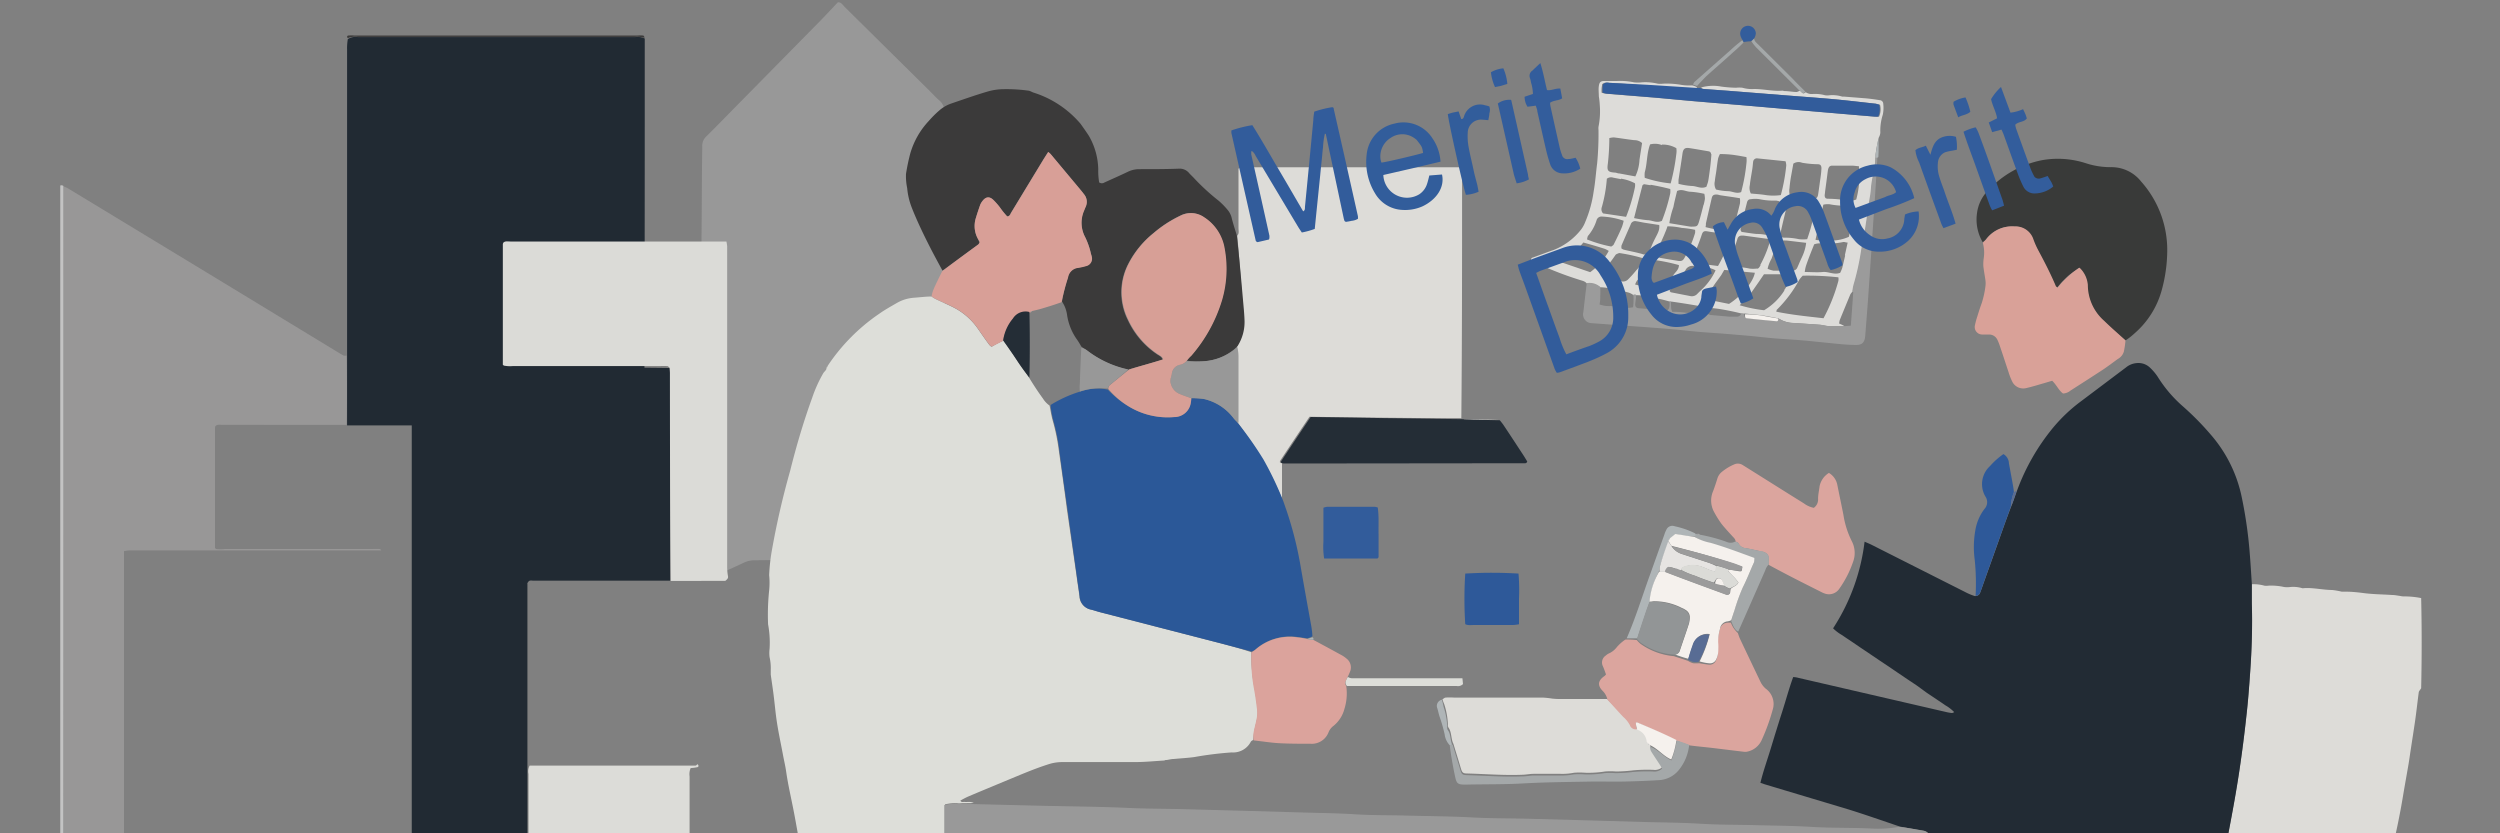 <svg id="レイヤー_5" data-name="レイヤー 5" xmlns="http://www.w3.org/2000/svg" viewBox="0 0 300 100"><rect x="0" y="0" width="300" height="100" fill="#808080" stroke="none"/><defs><style>.cls-1{fill:#989797;}.cls-2{fill:#dddcd8;}.cls-3{fill:#dcdcd8;}.cls-4{fill:#c3c3c3;}.cls-5{fill:#222b34;}.cls-6{fill:#212a33;}.cls-7{fill:#989898;}.cls-8{fill:#ddded9;}.cls-9{fill:#999;}.cls-10{fill:#2b5898;}.cls-11{fill:#3b3a3a;}.cls-12{fill:#dddcd9;}.cls-13{fill:#393a39;}.cls-14{fill:#d9a198;}.cls-15{fill:#dba59e;}.cls-16{fill:#242d36;}.cls-17{fill:#dba39c;}.cls-18{fill:#9b9b9b;}.cls-19{fill:#325c9b;}.cls-20{fill:#325d9b;}.cls-21{fill:#335d9c;}.cls-22{fill:#2e5999;}.cls-23{fill:#a4a8a9;}.cls-24{fill:#afb5b7;}.cls-25{fill:#586c94;}.cls-26{fill:#dbdbd7;}.cls-27{fill:#d89f97;}.cls-28{fill:#d79f96;}.cls-29{fill:#f5f1ed;}.cls-30{fill:#929596;}.cls-31{fill:#e6e4e2;}</style></defs><path class="cls-1" d="M7.64,22.36c.17.08.35.15.51.24q8.36,5.07,16.72,10.14l15.48,9.41c.3.18.6.37.91.53.07,0,.17,0,.33,0,.06,2.8.06,5.54,0,8.3H26.68c-.28,0-.58-.08-.82.14a.64.64,0,0,0-.06.18c0,.32,0,.63,0,1q0,6.67,0,13.36a.29.29,0,0,0,0,.09l.12.13a4.11,4.11,0,0,0,1.07,0H44.67a8.23,8.23,0,0,1,.86,0,.27.27,0,0,1,.22.17H26.08l-10.6,0a4,4,0,0,0-.6.09c0,.45,0,.86,0,1.27v86.35c0,.25,0,.51,0,.76s.08.36.12.55c.71,0,1.37.06,2.05.12a.21.21,0,0,1,0,.11c-3.06,0-6.13,0-9.28-.09Q7.59,89.05,7.63,23C7.63,22.81,7.63,22.59,7.64,22.36Z"/><path class="cls-2" d="M270.21,70.11a4.8,4.8,0,0,1,1.51.17,1.45,1.45,0,0,0,.47,0,7.08,7.08,0,0,1,1.89.16,2.75,2.75,0,0,0,.76,0,3.78,3.78,0,0,1,1.42.14.28.28,0,0,0,.18,0c1.15-.08,2.27.21,3.42.22A8.54,8.54,0,0,1,281,71c.16,0,.32,0,.48,0,.69,0,1.38.07,2.08.16,1.16.16,2.34.16,3.5.24.32,0,.63.07.94.11a2.71,2.71,0,0,0,.38.06,10.28,10.28,0,0,1,2.16.2c.08,3.57.08,7.14,0,10.82-.15.23-.27.35-.29.48-.15,1.13-.27,2.26-.43,3.38s-.36,2.37-.54,3.56c-.09.59-.17,1.18-.27,1.77-.16.94-.33,1.87-.49,2.8s-.31,1.87-.49,2.8-.31,1.61-.49,2.41a21.45,21.45,0,0,1-.61,2.39c-.47,1.34-1,2.66-1.56,4l-.87,2.1c-5,0-10.07,0-15.2-.07-.2-.14-.29-.26-.4-.28a9,9,0,0,0-.93-.15c-.65-.09-1.3-.17-2-.33.92-5,2-10,2.75-15q.5-3.3.85-6.62c.2-1.73.33-3.48.45-5.22.19-2.76.28-5.52.2-8.29C270.21,71.64,270.22,70.88,270.21,70.11Z"/><path class="cls-3" d="M83.7,91.7c.15.14.17.3,0,.36a5.58,5.58,0,0,1-.82.11,1.84,1.84,0,0,0-.13,1v15c-6.43.09-12.87.09-19.39.09-.09,0,0-.06,0-.19a8.25,8.25,0,0,0,.06-.89c0-1.74,0-3.49,0-5.24q0-4.53,0-9.07a1.44,1.44,0,0,1,.14-1l1,0H81.8c.54,0,1.08,0,1.62,0C83.52,91.9,83.61,91.78,83.7,91.7Z"/><path class="cls-4" d="M7.61,22.32c0,.27,0,.49,0,.71V155.26a.58.58,0,0,1-.38.09V22.27A.35.35,0,0,1,7.61,22.32Z"/><path class="cls-5" d="M264.14,108.16h-6.52c-2.34-.08-4.58-.19-6.83-.27-2-.08-4-.12-6.16-.15a1.28,1.28,0,0,1-.47,0c-1.17-.07-2.22-.1-3.26-.12l-6.66,0a12.15,12.15,0,0,1-3-.62c.11-1.7.27-3.28.43-4.85a4.59,4.59,0,0,0,0-1.61,1,1,0,0,0-.79-.83c-1-.16-1.93-.35-2.89-.52-2.08-.7-4.14-1.43-6.24-2.08-3.33-1-6.68-2-10-3l-.5-.17c.35-1.45.85-2.82,1.27-4.21s.87-2.85,1.33-4.28.82-2.79,1.33-4.2c.27,0,.49.06.7.11l17.56,4.06a5.86,5.86,0,0,0,.75.14c.07,0,.16,0,.31-.11a4.7,4.7,0,0,0-1.07-.82c-.36-.26-.74-.5-1.1-.75l-1.11-.74L230,82.25l-1.11-.74-1.11-.75-1.1-.75-1.11-.74-1.11-.75-1.19-.8-1.1-.75c-.37-.25-.75-.49-1.11-.75a5.19,5.19,0,0,1-1.09-.82A24.35,24.35,0,0,0,223.75,65c.35.16.64.27.91.41l11.41,5.76a6.32,6.32,0,0,0,.92.36c.53,0,.61-.34.72-.65.95-2.67,1.9-5.32,2.85-8,.25-.69.5-1.37.79-2.11s.47-1.27.69-1.88a25.88,25.88,0,0,1,4.34-7.58,19.37,19.37,0,0,1,3.32-3.14l5.41-4.07a2.31,2.31,0,0,1,1.3-.53,2,2,0,0,1,1.58.54,6.33,6.33,0,0,1,.92,1.08,15.79,15.79,0,0,0,3,3.54,33.5,33.5,0,0,1,3.35,3.39A16.48,16.48,0,0,1,269,59.62a52.71,52.71,0,0,1,1,7.18c.08,1,.14,2.1.22,3.23,0,.85,0,1.61,0,2.37.08,2.77,0,5.53-.2,8.29-.12,1.74-.25,3.49-.45,5.22q-.36,3.32-.85,6.62c-.75,5-1.83,9.93-2.75,15a2.21,2.21,0,0,1-.2.58C265.23,108.13,264.73,108.14,264.14,108.16Z"/><path class="cls-6" d="M61.45,83.32c-.74.43-1.49.85-2.19,1.34a23.56,23.56,0,0,0-6.19,6.24l-.15.24s0,0-.06,0a5.42,5.42,0,0,1-.1-1.1V52.48c0-.29,0-.58,0-.86a4.44,4.44,0,0,0-.09-.57h-7.3l-3.72,0c0-2.75,0-5.49,0-8.33,0-12.31,0-24.54,0-36.77a6.53,6.53,0,0,1,.09-1.26,1.76,1.76,0,0,1,1.22-.24h33.2a5,5,0,0,1,.67,0,2.6,2.6,0,0,1,.54.17c0,.25,0,.51,0,.76,0,17.46,0,34.91-.09,52.46-1.06-.08-2-.11-3-.11A7.09,7.09,0,0,0,72.2,58c-1.45.44-2.89.93-4.33,1.42a4.47,4.47,0,0,0-1.39.82,12.49,12.49,0,0,0-1.26,1.26A9.63,9.63,0,0,0,63,65.47a24.52,24.52,0,0,0-.5,2.41C62.4,68.45,62.06,83,61.45,83.32Z"/><path class="cls-7" d="M83.49,61.92c.18,0,.31-.1.31-.29s0-.64,0-1c0-4,0-7.9.1-11.84.14-5.44,0-10.88.21-16.32.13-4.84.08-9.67.16-14.51,0-.12,0-.25,0-.38a1.54,1.54,0,0,1,.54-1.26c1.13-1.12,2.24-2.26,3.36-3.4L98.47,2.46c.71-.73,1.4-1.47,2.08-2.19.43,0,.58.33.8.55L111.65,11c.36.36.7.74,1.09,1.07a1.59,1.59,0,0,1,.56,1.33c0,2,0,4.08,0,6.11,0,7.58,0,15.15-.06,22.72-.12,8.21,0,16.42-.2,24.72a9.26,9.26,0,0,1-1.53.09h-8a1.57,1.57,0,0,0-1.06.18c0,.29,0,.61,0,.92q0,3.1,0,6.2c0,.31.11.65-.2.87-.22-.69-.4-1.33-.54-2a2.38,2.38,0,0,0-.52-1.11,10.91,10.91,0,0,0-1.07-1.08,25.4,25.4,0,0,1-3-2.75c-.18-.19-.37-.36-.54-.55a1.44,1.44,0,0,0-1.24-.55c-1.59,0-3.18.06-4.77.06a3.1,3.1,0,0,0-1.37.32c-.92.44-1.85.85-2.77,1.27a.59.59,0,0,1-.66,0,8.23,8.23,0,0,1-.11-1.58,8.32,8.32,0,0,0-1.12-4C84.16,62.84,83.82,62.39,83.49,61.92Z"/><path class="cls-8" d="M113.48,104.13H98.2c-.16,0-.32,0-.48,0a1.46,1.46,0,0,1-1.4-1.1,9.29,9.29,0,0,1-.22-1c-.29-1.56-.55-3.12-.85-4.67s-.68-3.16-.91-4.76c-.09-.65-.25-1.3-.38-2-.23-1.24-.5-2.48-.7-3.73s-.28-2.32-.43-3.48c-.1-.82-.23-1.63-.34-2.44,0-.19,0-.39,0-.58a6,6,0,0,0-.14-1.51,4,4,0,0,1,0-1,12.06,12.06,0,0,0-.18-2.94,27.92,27.92,0,0,1,.13-4.09,9.11,9.11,0,0,0,0-1.81,21.79,21.79,0,0,1,.33-3,96.71,96.71,0,0,1,2.19-9.53c.75-3,1.6-5.88,2.64-8.75a16.19,16.19,0,0,1,1.36-3c.2-.25.38-.37.36-.61l0,0a.29.29,0,0,0,.15-.24,22.9,22.9,0,0,1,6.15-6.22c.7-.5,1.45-.91,2.19-1.34a4.76,4.76,0,0,1,2-.6c.69-.05,1.38-.14,2.11-.15a3,3,0,0,0,.53.33c.82.39,1.67.74,2.47,1.18a8,8,0,0,1,2.61,2.43c.43.62.86,1.24,1.31,1.85a1.25,1.25,0,0,0,.29.25,13.13,13.13,0,0,1,1.43-.75c.61.84,1.15,1.65,1.7,2.46s1,1.39,1.47,2.15,1,1.58,1.56,2.34a2.92,2.92,0,0,0,.8.85c.13.69.23,1.32.41,1.93a24.17,24.17,0,0,1,.67,3.26c.34,2.42.69,4.85,1,7.27L129.17,69c.11.85.25,1.7.36,2.55a1.7,1.7,0,0,0,1.39,1.6c.4.1.79.24,1.19.34l14.3,3.69c1.26.33,2.52.67,3.76,1.09a19.22,19.22,0,0,0,.34,4.12c.16.83.28,1.67.38,2.51a4.28,4.28,0,0,1,0,1.13c-.1.59-.27,1.16-.38,1.75a8.86,8.86,0,0,0-.12,1c-.1.08-.25.13-.3.24a2.38,2.38,0,0,1-2.29,1.27,42.54,42.54,0,0,0-4.5.56c-.82.11-1.64.15-2.46.23-.28,0-.56.08-.84.12-.1,0-.19,0-.28.06-1.14.07-2.28.18-3.41.19-3,0-5.92,0-8.87,0a5.33,5.33,0,0,0-1.68.28c-1.75.56-3.44,1.3-5.14,2-1.46.61-2.92,1.21-4.38,1.83-.35.15-.68.33-1,.51.14.26.34.14.5.16s.38,0,.57,0a1.38,1.38,0,0,1,.54.12c-.6.06-1.17,0-1.75.06a4.69,4.69,0,0,0-1.7.12c0,.25,0,.47,0,.68,0,1.91,0,3.81,0,5.71A8.81,8.81,0,0,0,113.48,104.13Z"/><path class="cls-9" d="M113.57,104.13a3.31,3.31,0,0,1-.26-1.13c0-1.9,0-3.8,0-5.71,0-.21,0-.43,0-.68a4.69,4.69,0,0,1,1.7-.12h1.81l8.1.2c3.4.08,6.81.1,10.21.25,2.42.12,4.83.1,7.25.17l7.44.2,6.2.18c2.16.07,4.33.08,6.49.22s4.2.1,6.29.16c2.61.07,5.22.08,7.83.22,2.25.13,4.51.1,6.77.16l7.35.2,6.48.19c2.29.06,4.58.07,6.87.21s4.39.11,6.58.17,4.52.07,6.77.21,4.71.08,7.06.19a14.35,14.35,0,0,0,3.38-.2c1,.11,2,.3,2.94.46a1,1,0,0,1,.79.83,4.59,4.59,0,0,1,0,1.61l-.49,4.81a2.42,2.42,0,0,1-1.32.3c-1.94,0-3.89.07-5.82-.06-2.17-.15-4.33,0-6.49-.17-3.18-.21-6.36-.08-9.54-.23-2.8-.13-5.6-.05-8.4-.19-2.48-.13-5-.11-7.44-.17s-5-.07-7.44-.21-4.71-.11-7.07-.18-4.64-.07-7-.21-4.39,0-6.58-.18-4.65-.06-7-.2-4.77,0-7.15-.19-4.91,0-7.35-.19-4.84-.05-7.25-.19-4.72,0-7.06-.19-4.71-.11-7.07-.18l-5.53-.18C115,104.27,114.35,104.19,113.57,104.13Z"/><path class="cls-2" d="M148.47,28.28c.26-.26.15-.6.15-.91,0-2.06,0-4.13,0-6.2,0-.32,0-.63,0-.93a1.53,1.53,0,0,1,1-.17c2.68,0,5.35,0,8,0h1.52l16,0c.06,0,.11,0,.23.1s.06.32.08.51,0,.25,0,.38c0,9.67,0,19.34-.09,29.12-6.12,0-12.15-.08-18.22-.17q-1.8,2.67-3.55,5.32s0,.11,0,.17l.25.1c0,1.4,0,2.8,0,4.23a46.4,46.4,0,0,0-2.37-4.73c-.88-1.5-1.91-2.9-2.95-4.38,0-2.74,0-5.39,0-8,0-.37-.06-.75-.07-1.18a5.59,5.59,0,0,0,.79-3.17c0-.82-.12-1.65-.19-2.47Q148.82,32.09,148.47,28.28Z"/><path class="cls-10" d="M148.61,50.84a44.78,44.78,0,0,1,3,4.29A39.93,39.93,0,0,1,153.94,60c.16.41.27.78.4,1.13A43.54,43.54,0,0,1,156.08,68c.41,2.35.83,4.69,1.25,7a10.91,10.91,0,0,1,.16,1.35,1.3,1.3,0,0,1-.73.24c-.4-.06-.71-.11-1-.14a6.25,6.25,0,0,0-5.06,1.45,2.12,2.12,0,0,1-.48.29l-3.78-1-14.3-3.69c-.4-.1-.79-.24-1.19-.34a1.7,1.7,0,0,1-1.39-1.6c-.11-.85-.25-1.7-.36-2.55l-1.11-7.93c-.34-2.42-.69-4.85-1-7.27a24.17,24.17,0,0,0-.67-3.26,10.4,10.4,0,0,1-.35-1.95A14.94,14.94,0,0,1,129.58,47a6.33,6.33,0,0,1,3.36-.25,11.7,11.7,0,0,0,2.47,2,9,9,0,0,0,5.48,1.29,2,2,0,0,0,2-1.8,1.1,1.1,0,0,1,.16-.47,11.65,11.65,0,0,1,1.4.1A6.17,6.17,0,0,1,148,50.14C148.19,50.38,148.4,50.61,148.61,50.84Z"/><path class="cls-11" d="M148.42,28.24c.28,2.58.51,5.11.73,7.64.07.82.16,1.65.19,2.47a5.37,5.37,0,0,1-.84,3.19c-.2.2-.32.31-.44.41a6.53,6.53,0,0,1-3.57,1.41,9.55,9.55,0,0,1-2.07-.08c.17-.22.31-.39.46-.56a18.18,18.18,0,0,0,3.71-6.7,13.37,13.37,0,0,0,.31-6.22,5.5,5.5,0,0,0-2.44-3.72,2.74,2.74,0,0,0-2.89-.18A14.54,14.54,0,0,0,138.38,28a11.4,11.4,0,0,0-3,3.67,7.41,7.41,0,0,0-.06,6.71,10,10,0,0,0,3.54,4.15c.23.16.52.25.66.62-1.36.44-2.73.79-4.15,1.21a12.27,12.27,0,0,1-4.9-2.28c-.21-.17-.46-.29-.72-.5a8.61,8.61,0,0,0-.48-.79,6.77,6.77,0,0,1-1.23-3.06,3.76,3.76,0,0,0-.6-1.54,17.55,17.55,0,0,1,.71-2.92,1.37,1.37,0,0,1,1.22-1.16,7,7,0,0,0,.93-.21.91.91,0,0,0,.68-1.18,2.29,2.29,0,0,0-.08-.28,8.7,8.7,0,0,0-.69-2,3.65,3.65,0,0,1-.16-3.13c.07-.17.14-.35.22-.53a1.41,1.41,0,0,0-.22-1.52l-.23-.3-3.74-4.45a1.76,1.76,0,0,0-.31-.27l-.53.83-3.91,6.44c-.11.18-.16.42-.48.46A9.21,9.21,0,0,1,120,24.9a8.14,8.14,0,0,0-.82-.93c-.46-.43-.9-.36-1.29.16a1.83,1.83,0,0,0-.28.49c-.19.54-.37,1.08-.53,1.62a3.18,3.18,0,0,0,.26,2.4c.08.17.14.34.2.48s-.09.18-.14.21l-4.3,3.15c-.5-.93-1-1.84-1.48-2.78-.79-1.55-1.55-3.12-2.19-4.74a8.5,8.5,0,0,1-.57-2.4,6.86,6.86,0,0,1-.14-1.69,24.52,24.52,0,0,1,.5-2.41,9.57,9.57,0,0,1,2.23-3.94,12.49,12.49,0,0,1,1.26-1.26,4.36,4.36,0,0,1,1.39-.82c1.44-.49,2.87-1,4.33-1.43a7.09,7.09,0,0,1,2.06-.31,19.55,19.55,0,0,1,3,.19c.22.07.36.16.5.21a12.23,12.23,0,0,1,5.68,3.76c.37.52.71,1,1,1.45a8.32,8.32,0,0,1,1.12,4,8.23,8.23,0,0,0,.11,1.58.57.57,0,0,0,.65,0c.93-.42,1.86-.83,2.78-1.27a3.1,3.1,0,0,1,1.37-.32c1.59,0,3.18,0,4.77-.06a1.46,1.46,0,0,1,1.24.55c.17.19.36.36.53.54a26.38,26.38,0,0,0,3,2.76,9,9,0,0,1,1.06,1.08,2.35,2.35,0,0,1,.53,1.11C148,26.91,148.2,27.55,148.42,28.24Z"/><path class="cls-12" d="M216.69,11.07a1.28,1.28,0,0,0,.81.21,4.48,4.48,0,0,1,1.5.15,1.75,1.75,0,0,0,.56,0,4,4,0,0,1,1.5.16.62.62,0,0,0,.19,0l2.64.21c.56.05,1.12.13,1.68.22a.44.44,0,0,1,.42.44,3.86,3.86,0,0,1-.06,1.32,6.25,6.25,0,0,0-.29,2.14,1.44,1.44,0,0,1-.19.59,17.89,17.89,0,0,0-.38,2,3.61,3.61,0,0,0,0,.47c0,1.29-.4,2.45-.48,3.65,0,.66-.19,1.32-.29,2-.15,1.07-.29,2.14-.47,3.2-.13.84-.34,1.67-.46,2.52a30.39,30.39,0,0,1-.88,3.89c-.07.24-.09.49-.19.77a1.11,1.11,0,0,0-.27.34q-.63,1.52-1.26,3.06a2,2,0,0,0-.07.42,3.26,3.26,0,0,1,.65.32c-.63,0-1.17,0-1.7,0s-.87-.14-1.31-.18c-1-.08-2-.13-3-.21a3.5,3.5,0,0,1-1.93-.56c-.7-.12-1.31-.26-1.93-.35s-1.37-.15-2.13-.23a.92.92,0,0,1-.37,0c-.81-.2-1.57-.36-2.33-.49-.55-.1-1.1-.15-1.71-.21a.58.58,0,0,1-.32,0,8.13,8.13,0,0,0-1.24-.29c-.91-.16-1.83-.3-2.8-.44a.59.59,0,0,1-.21,0,16.68,16.68,0,0,0-2.55-.55,5.15,5.15,0,0,0-1.43-.22,1.54,1.54,0,0,1-.37,0,2,2,0,0,0-.55-.3,15,15,0,0,0-1.74-.38,6.72,6.72,0,0,0-1.71-.27,2.62,2.62,0,0,0-1.61-.46c-.24-.3-.61-.33-.93-.45a39.5,39.5,0,0,1-5.12-2c-.23-.11-.44-.24-.64-.35,0-.27.15-.28.29-.33.81-.29,1.61-.6,2.42-.88a7.8,7.8,0,0,0,3.31-2.47,3.71,3.71,0,0,0,.5-.92,14.39,14.39,0,0,0,1-3.64c.2-1.12.27-2.26.42-3.38a38.13,38.13,0,0,0,.16-4,1.59,1.59,0,0,1,0-.38,9.43,9.43,0,0,0,.15-2.65,8.77,8.77,0,0,0-.11-1c0-.41-.06-.83,0-1.24s.18-.58.59-.6H194a8.12,8.12,0,0,1,2.08.16,4.26,4.26,0,0,0,.95,0,6.34,6.34,0,0,1,1.89.16,2.87,2.87,0,0,0,.66,0,10.17,10.17,0,0,1,2.27.16,6.12,6.12,0,0,0,1.19.05,1.73,1.73,0,0,1,.58.21c0,.09,0,.12-.07.18-1.87-.1-3.65-.22-5.42-.33S194.74,10,193,9.94a.8.8,0,0,0-.75.17c0,.15-.05.34-.06.52a4.52,4.52,0,0,0,0,.49,3.25,3.25,0,0,0,.47.12l2.86.23,2.95.24c1.8.16,3.6.34,5.41.49l5.52.45,8.65.75,2.57.22L225,14a4,4,0,0,0,.49,0,2.16,2.16,0,0,0,.11-1.44c-.2,0-.38-.1-.56-.12-1.65-.18-3.29-.38-4.93-.53-1.87-.17-3.75-.3-5.62-.45l-2.76-.22-4.28-.34-3-.22a.38.38,0,0,1-.3-.19,5.3,5.3,0,0,1,2.4-.1,15.41,15.41,0,0,0,1.78.14,3.15,3.15,0,0,1,.76,0,4.16,4.16,0,0,0,1.4.15c1.14,0,2.25.29,3.39.2.1,0,.19.05.28.05.47,0,.94.1,1.41.11.13,0,.27-.11.46-.15C216.39,11.28,216.39,11.28,216.69,11.07Zm-.35,22a3.89,3.89,0,0,0-.42.49,15,15,0,0,1-2.66,3.57c-.06,0-.07.16-.11.27,1.88.39,3.76.57,5.67.79a20.71,20.71,0,0,0,1.79-4.5,1.53,1.53,0,0,0,0-.41A34.27,34.27,0,0,0,216.34,33.08Zm-6.09-12.63c-.09.59-.21,1.18-.27,1.78a1.48,1.48,0,0,0,.12,1c.61.06,1.21.09,1.79.19a6.45,6.45,0,0,0,1.81,0,22,22,0,0,0,.65-3.54,1.54,1.54,0,0,0-.09-.52L210.84,19a.45.45,0,0,0-.46.4C210.34,19.66,210.33,20,210.25,20.45Zm11.61,8c.24-1.11.48-2.21.7-3.32,0-.1,0-.23-.08-.39l-.67-.06a9.06,9.06,0,0,1-2.26-.16,2.47,2.47,0,0,0-.75.05l-.94,4.22a7.93,7.93,0,0,0,1.93.09A5.26,5.26,0,0,0,221.86,28.42ZM209,27c0,.26-.3.52,0,.83.55.08,1.14.18,1.73.24a6.58,6.58,0,0,1,1.32.14c.44.13.66,0,.78-.45.27-1,.51-2.08.75-3.13a1.6,1.6,0,0,0-.05-.47,2.46,2.46,0,0,0-.4-.09,8.29,8.29,0,0,1-2-.17,3.28,3.28,0,0,0-1,0c-.31,0-.44.15-.51.47C209.41,25.2,209.21,26,209,27Zm-14.76-6.2,2,.37a5.19,5.19,0,0,0,.5-2c.1-.68.21-1.36.31-2a1.33,1.33,0,0,0-.94-.35c-.81-.09-1.62-.23-2.43-.33a2.43,2.43,0,0,0-.56.08,28.16,28.16,0,0,1-.18,3.08c-.12.82,0,1,.82,1.06C193.91,20.71,194,20.76,194.24,20.82Zm25.09-.24c-.1.81-.21,1.62-.32,2.43,0,.28-.15.56.08.8a1,1,0,0,0,.19.06,13.36,13.36,0,0,1,2.18.18,2.09,2.09,0,0,0,1.29-.09,10.78,10.78,0,0,0,.31-4c-.29,0-.53-.06-.78-.06-.83,0-1.65,0-2.47,0C219.51,19.9,219.38,20.13,219.33,20.58Zm-14-2.07a.34.34,0,0,0-.28-.33c-.78-.13-1.55-.27-2.33-.39-.55-.08-.74.11-.82.65-.14,1-.32,2.11-.48,3.17,0,.14,0,.29,0,.47a8.92,8.92,0,0,0,1.62.26c.56,0,1.09.39,1.73.09.06-.2.16-.43.21-.67s.12-.74.17-1.12C205.24,20,205.31,19.33,205.37,18.51Zm8.77,16.33c.09-.13.18-.26.26-.4.22-.35.45-.69.64-1s0-.5-.32-.51c-1,0-2,0-3,0-.3.44-.58.86-.87,1.27s-.6.89-.95,1.3-.68.72-1.1,1.15a16.78,16.78,0,0,0,2.93.6A7.31,7.31,0,0,0,214.14,34.84Zm7.28-4.18.34-1.53c-.22,0-.42-.11-.57-.06a9.2,9.2,0,0,1-2.45.17,2.13,2.13,0,0,0-1,.1c-.35.88-.71,1.76-1,2.64a4.59,4.59,0,0,0-.13.68c.77,0,1.47.07,2.16,0s1.35.38,2.09.1a5.22,5.22,0,0,0,.25-.59C221.17,31.73,221.28,31.27,221.42,30.66Zm-10.15,1.16a14,14,0,0,0,1.1-2.62,2.65,2.65,0,0,0,0-.49l-3.11-.42H209a.51.51,0,0,0-.5.37,16.47,16.47,0,0,1-1.1,2.72.46.46,0,0,0,.37.7,1.42,1.42,0,0,0,.29,0,7,7,0,0,1,1.88.17,3.44,3.44,0,0,0,.85,0C211,32.28,211.1,32.12,211.27,31.82ZM206.56,33c-.33.47-.68.92-1,1.4s-.88.8-1.15,1.45l3.07.62c1.49-.93,2.93-2.65,3.1-3.74l-3.67-.34Zm-.18-14.49a2.83,2.83,0,0,0-.21.52c-.08.47-.14.94-.2,1.4s-.15.87-.19,1.31a1.37,1.37,0,0,0,.14,1,6.66,6.66,0,0,0,1.43.2c.53,0,1,.35,1.59.11a21.44,21.44,0,0,0,.63-3.44,2.86,2.86,0,0,0,0-.76c-.42-.07-.78-.15-1.15-.2A11.33,11.33,0,0,0,206.38,18.49Zm10.39,6a6.47,6.47,0,0,0-1.7-.18c-.51,0-.6.11-.7.59-.22.95-.46,1.9-.67,2.86a4.35,4.35,0,0,0-.06.65,2.29,2.29,0,0,0,.42.09,7.86,7.86,0,0,1,1.8.18,4.07,4.07,0,0,0,1,0,21.56,21.56,0,0,0,1-4C217.58,24.38,217.25,24.49,216.77,24.45Zm-17.34-7.1a2.29,2.29,0,0,0-1.42-.08c-.41,1.09-.33,2.26-.64,3.35a2.91,2.91,0,0,0,0,.66,14.17,14.17,0,0,0,3.11.67,24.8,24.8,0,0,0,.68-3.54,2.24,2.24,0,0,0,0-.69A3.29,3.29,0,0,0,199.43,17.35Zm-4.91,4.09-.93-.18a.82.82,0,0,0-.77.13,16.85,16.85,0,0,1-.6,3.4.72.72,0,0,0,.15.76l2.76.41a21,21,0,0,0,1.07-3.59,1.53,1.53,0,0,0,0-.43A5.24,5.24,0,0,0,194.52,21.44Zm9.91,3.11a6.52,6.52,0,0,0,.16-.74,3,3,0,0,0-.07-.61,10.62,10.62,0,0,0-1.66-.25c-.53,0-1-.38-1.61-.09-.15.64-.32,1.27-.44,1.92a10.59,10.59,0,0,0-.49,1.94l2.48.41a2.38,2.38,0,0,0,.38,0c.44,0,.54-.08.68-.52C204.06,26,204.23,25.35,204.43,24.55Zm-6.36-2.38-.8-.13c-.09.08-.16.11-.18.16-.33,1.28-.66,2.56-1,3.91a13.24,13.24,0,0,0,1.6.25c.56,0,1.1.39,1.74.08a21.39,21.39,0,0,0,1-3.3,2.15,2.15,0,0,0,0-.52C199.63,22.47,198.93,22.32,198.07,22.17ZM217,23.78a2.72,2.72,0,0,0,.56.09c.41,0,.56-.16.62-.56s.11-.75.16-1.12c.07-.53.16-1.06.21-1.6,0-.27.1-.57-.11-.8a1.32,1.32,0,0,0-.19-.08,12,12,0,0,1-2-.18,1.12,1.12,0,0,0-1.05.11c-.09.51-.18,1-.26,1.44s-.16,1-.2,1.5a1.87,1.87,0,0,0,.09,1C215.51,23.79,216.19,23.64,217,23.78Zm-10.63-.36a1.63,1.63,0,0,0-.37-.08c-.39,0-.52.12-.6.46l-.69,3c0,.14,0,.29-.05.45a16.61,16.61,0,0,0,2.83.49,1.43,1.43,0,0,0,.48-.06c.28-1.1.56-2.17.82-3.24a2.5,2.5,0,0,0,0-.65C208,23.65,207.24,23.56,206.37,23.42Zm-6.68,4.8-1.1,2.47a3.75,3.75,0,0,0,.61.25c.71.13,1.42.24,2.14.36.41.07.6,0,.79-.34a15,15,0,0,0,1.28-3,1.6,1.6,0,0,0,0-.38,11.64,11.64,0,0,0-1.6-.23,8,8,0,0,0-1.72-.19C200,27.5,199.86,27.79,199.69,28.22ZM206,27.9c-.38,0-.75-.08-1.12-.14s-.53,0-.66.38a22.65,22.65,0,0,1-1.23,3,1.38,1.38,0,0,0,0,.37l3.17.41a17.67,17.67,0,0,0,1.49-3.33,1.26,1.26,0,0,0-.05-.37C207.11,28.09,206.65,28,206,27.9ZM198,30c.7-1.84,1.2-2.1,1.11-3l-1.76-.27c-.34-.05-.68-.14-1-.18a.55.55,0,0,0-.67.39c-.37.84-.74,1.68-1.1,2.52a1.08,1.08,0,0,0,0,.36,1.17,1.17,0,0,0,.27.14c.73.18,1.48.31,2.21.52C197.46,30.64,197.72,30.49,198,30Zm18.24.84a5.4,5.4,0,0,0,.5-1.7l-2.28-.27a5,5,0,0,0-.67,0,.54.54,0,0,0-.56.41c-.22.59-.44,1.18-.65,1.77a4.48,4.48,0,0,0-.47,1.2,3.08,3.08,0,0,0,.71.23c.76,0,1.52,0,2.28,0a.6.6,0,0,0,.59-.4C215.86,31.72,216,31.34,216.25,30.83ZM204,32.09c-.25-.06-.49-.13-.74-.17a.92.92,0,0,0-1,.49,9.17,9.17,0,0,1-1.75,2.22.83.83,0,0,0-.16.29c.08.08.12.15.18.16l2.31.45a.88.88,0,0,0,.86-.29c.33-.34.7-.65,1-1a7.43,7.43,0,0,0,1.17-1.8A3.14,3.14,0,0,0,204,32.09Zm-3.18.9c.24-.36.65-.62.65-1.18a21.81,21.81,0,0,0-3.16-.64,3.58,3.58,0,0,0-.29.39,21.82,21.82,0,0,1-1.59,2.13,3.16,3.16,0,0,0-.22.45c.9.22,1.73.43,2.56.62a.72.72,0,0,0,.68-.26C199.89,34,200.33,33.58,200.83,33Zm-13.45-1.67c0,.06,0,.15,0,.16l3.45,1.18a7.57,7.57,0,0,0,2.23-2.55,3.13,3.13,0,0,0-.48-.25c-.66-.21-1.32-.41-2-.6L190,29.1a8.63,8.63,0,0,1-.85.93C188.62,30.46,188,30.83,187.38,31.32Zm8.93,1.17a4.68,4.68,0,0,0,1-1.46,20.37,20.37,0,0,0-2.87-.65.36.36,0,0,0-.18,0c-.14.07-.33.11-.4.23a17.21,17.21,0,0,1-1.45,1.86,4.8,4.8,0,0,0-.3.52c.23.09.42.2.63.26.58.16,1.17.28,1.73.47a.83.83,0,0,0,.88-.16A14.21,14.21,0,0,0,196.31,32.49Zm-2.95-2.9c.1-.08.24-.14.29-.24.35-.7.7-1.41,1-2.13a4.84,4.84,0,0,0,.2-.73,9,9,0,0,0-2.55-.5.62.62,0,0,0-.71.47,5.32,5.32,0,0,1-1,1.82c-.09.1-.09.28-.14.45A15.84,15.84,0,0,0,193.36,29.59Z"/><path class="cls-13" d="M237.93,29.07a5.34,5.34,0,0,1-.69-3.48,4.71,4.71,0,0,1,1.3-2.71A12,12,0,0,1,245,19.23a10.87,10.87,0,0,1,5.28.35,9.56,9.56,0,0,0,3,.48,4.52,4.52,0,0,1,3.66,1.73,12.31,12.31,0,0,1,3.13,8.2,18.29,18.29,0,0,1-.71,5,10.51,10.51,0,0,1-3.2,5,7.63,7.63,0,0,1-1.1.86c-.95-.79-1.82-1.54-2.64-2.34a5.75,5.75,0,0,1-1.95-4.29,3.19,3.19,0,0,0-1-2.08c-.35.27-.66.49-1,.73s-.62.55-.91.84-.49.55-.73.83c-.1-.09-.16-.12-.19-.17-.63-1.49-1.37-2.93-2.14-4.36a10,10,0,0,1-.57-1.3,2.25,2.25,0,0,0-2.21-1.52,3.88,3.88,0,0,0-3.41,1.54A2.05,2.05,0,0,1,237.93,29.07Z"/><path class="cls-14" d="M237.94,29.15c.13-.19.3-.29.41-.44a3.88,3.88,0,0,1,3.41-1.54A2.25,2.25,0,0,1,244,28.69a10,10,0,0,0,.57,1.3c.77,1.43,1.51,2.87,2.14,4.36,0,0,.09.08.19.17.24-.28.47-.57.73-.83s.6-.57.91-.84.6-.46,1-.73a3.19,3.19,0,0,1,1,2.08,5.75,5.75,0,0,0,1.95,4.29c.82.8,1.69,1.55,2.57,2.36a10.94,10.94,0,0,1-.2,1.35,1.49,1.49,0,0,1-.71.87c-.67.48-1.34,1-2,1.42-1.22.8-2.46,1.59-3.69,2.38a1.48,1.48,0,0,1-.9.35c-.52-.38-.75-1-1.3-1.53l-.87.26c-.74.21-1.46.44-2.2.61a1.47,1.47,0,0,1-1.75-.83,7.5,7.5,0,0,1-.41-1.06c-.35-1.05-.69-2.11-1.05-3.16a6.15,6.15,0,0,0-.28-.71,1.11,1.11,0,0,0-1-.66c-.25,0-.51,0-.76,0A.9.9,0,0,1,237,39a8.85,8.85,0,0,1,.27-1c.17-.55.34-1.1.54-1.63a11.08,11.08,0,0,0,.44-2,2.77,2.77,0,0,0,0-.76c-.08-.56-.19-1.12-.25-1.69a5.09,5.09,0,0,1,.05-.95A4.37,4.37,0,0,0,237.94,29.15Z"/><path class="cls-2" d="M173.09,83.92c.13-.07.25-.2.39-.21a7.48,7.48,0,0,1,1,0l10.65,0a10.64,10.64,0,0,1,1.12.12,8.24,8.24,0,0,0,.85.05c1.87,0,3.74,0,5.76,0,.75.71,1.35,1.4,2,2.06a3.41,3.41,0,0,1,.8,1c.14.39.44.51.89.49a1.65,1.65,0,0,1,1.12,1.41c0,.08.09.16.15.3a1.13,1.13,0,0,0,.18.19s0,0,0,.06a2.31,2.31,0,0,0,.21.6c.35.56.73,1.11,1.09,1.67.08.12.14.27.2.38a1.35,1.35,0,0,1-1.1.34,19,19,0,0,0-2.39.06,18.34,18.34,0,0,1-2.09.14,7.37,7.37,0,0,0-1.33,0,12.59,12.59,0,0,1-2.37.15,8.49,8.49,0,0,0-1.34,0,7.24,7.24,0,0,1-1.61.13l-2.48,0c-.25,0-.51,0-.76,0-.44,0-.88.1-1.33.11-2.19.09-4.38-.09-6.57-.15-.59,0-.67-.09-.85-.69-.29-1-.59-1.94-.88-2.9a.41.41,0,0,1-.07-.15c-.22-.63-.15-1.27-.52-1.78a.65.65,0,0,1-.06-.37,9,9,0,0,0-.44-2.42A7.74,7.74,0,0,1,173.09,83.92Z"/><path class="cls-15" d="M196.42,87.51a.72.72,0,0,1-.83-.48,3.41,3.41,0,0,0-.8-1c-.63-.66-1.23-1.35-1.89-2.06a2.17,2.17,0,0,0-.52-1c-.68-.66-.7-1.27.19-1.87a1.47,1.47,0,0,0,.15-.17c-.12-.33-.24-.69-.38-1a1,1,0,0,1,.36-1.27,1.61,1.61,0,0,1,.48-.3,2.52,2.52,0,0,0,.86-.73,5.31,5.31,0,0,1,1-.88,9.73,9.73,0,0,1,1.38.06,3.16,3.16,0,0,0,.44.45,8.16,8.16,0,0,0,4,1.48c.59.2,1.13.36,1.71.57a2.17,2.17,0,0,0,.61.28,4.92,4.92,0,0,0,.72,0c.44.06.81.14,1.19.17a.81.81,0,0,0,.83-.51,2.27,2.27,0,0,0,.22-.81,7.22,7.22,0,0,0,0-1.23,5.25,5.25,0,0,1,.22-1.58,1,1,0,0,1,.87-.9,1.85,1.85,0,0,1,.48,0,3.11,3.11,0,0,0,.83,1.23c.09.24.16.49.27.72q1.2,2.53,2.42,5.08a2.52,2.52,0,0,0,.67.89,2.26,2.26,0,0,1,.81,2.56,23.92,23.92,0,0,1-1.3,3.58,2.45,2.45,0,0,1-1.8,1.42,1.57,1.57,0,0,1-.37,0l-3.78-.46c-.85-.1-1.7-.17-2.68-.3-.61-.2-1.09-.36-1.61-.57-1.6-.76-3.15-1.46-4.7-2.16a.17.17,0,0,0-.1,0s-.05,0-.08.06Z"/><path class="cls-15" d="M208.27,65c0-.3-.2-.45-.37-.64-.45-.49-.92-1-1.32-1.5a12.11,12.11,0,0,1-.86-1.37,2.84,2.84,0,0,1-.14-2.57c.18-.48.35-1,.49-1.44a1.62,1.62,0,0,1,.49-.8,6,6,0,0,1,1.54-.95,1.07,1.07,0,0,1,1,.06l.56.35c2.27,1.42,4.53,2.85,6.8,4.26a2.91,2.91,0,0,0,1.2.54,1.23,1.23,0,0,0,.51-1.08c0-.51.12-1,.18-1.51a2.45,2.45,0,0,1,1.12-1.6,2.14,2.14,0,0,1,1,1.39c.24,1.21.5,2.42.74,3.64a10.61,10.61,0,0,0,1,3.15,3.06,3.06,0,0,1,.16,2.49,12.64,12.64,0,0,1-1.64,3.21,1.49,1.49,0,0,1-1.77.59,2.17,2.17,0,0,1-.35-.15c-2.11-1.06-4.21-2.11-6.37-3.29a3,3,0,0,1,0-.69c0-.58-.25-.71-.67-.88-.12,0-.25,0-.37-.07-.58-.12-1.16-.27-1.74-.36a1,1,0,0,1-.78-.46A.53.53,0,0,0,208.27,65Z"/><path class="cls-16" d="M154.07,55.62a1,1,0,0,1-.34-.09c0-.06,0-.14,0-.17q1.75-2.65,3.55-5.32c6.07.09,12.1.19,18.21.26.09,0,.15,0,.26.05,1.48,0,2.85.06,4.23.08.17.22.36.44.51.68.81,1.21,1.61,2.44,2.41,3.66l.37.61c-.09.25-.27.21-.41.21h-1Z"/><path class="cls-17" d="M150.17,78.31c.18-.17.37-.24.5-.37a6.25,6.25,0,0,1,5.06-1.45,8.31,8.31,0,0,1,1.08.18,4.64,4.64,0,0,0,.82.13c1.08.58,2.16,1.16,3.23,1.75a3.5,3.5,0,0,1,.71.47,1.33,1.33,0,0,1,.46,1.51c-.07.18-.14.35-.28.64-.22.45-.45.78-.2,1.17a6.17,6.17,0,0,1-.22,2.73A3.86,3.86,0,0,1,160,87.12a1.82,1.82,0,0,0-.57.74,2.15,2.15,0,0,1-2.18,1.39c-1.27,0-2.54,0-3.81-.07-1-.06-1.95-.22-3-.33a3,3,0,0,1,0-1c.11-.59.28-1.16.38-1.75a4.28,4.28,0,0,0,0-1.13c-.1-.84-.22-1.68-.38-2.51A19.22,19.22,0,0,1,150.17,78.31Z"/><path class="cls-18" d="M196,35.37a.36.36,0,0,1,.33,0c0,.42-.06.73-.1,1.05s.07.54.44.57l3,.24a2.15,2.15,0,0,0,.45,0c.32-.33.19-.74.24-1.1a.17.17,0,0,1,.14.08c.07.43-.05.78.18,1.22,1.24-.07,2.5.34,3.83.19l.08-.7a.39.39,0,0,1,.27.06,3.63,3.63,0,0,1,.1.71,1.47,1.47,0,0,0,.31.11l2.25.2c.29,0,.57,0,.85,0a.54.54,0,0,0,.58-.39.57.57,0,0,1,.32.08c.07.24.07.45.25.47,1.2.14,2.39.25,3.59.36.18,0,.25-.17.3-.32a3.14,3.14,0,0,0,1.85.55c1,.08,2,.13,3,.21.44,0,.87.16,1.31.18s1.07,0,1.78,0l.75-.06c.1-1.37.2-2.68.29-4,0,0-.07-.09-.11-.13a6,6,0,0,1,.13-.74,30.39,30.39,0,0,0,.88-3.89c.12-.85.33-1.68.46-2.52.18-1.06.32-2.13.47-3.2.1-.65.25-1.31.29-2,.08-1.2.5-2.36.53-3.66a.36.36,0,0,1,.25-.07c-.11,1.87-.22,3.74-.35,5.61s-.25,3.68-.37,5.52l-.39,5.71c-.11,1.52-.23,3-.35,4.56-.06.83-.38,1.16-1.2,1.12-1.05,0-2.1-.13-3.14-.23s-2.09-.22-3.13-.31-2.22-.15-3.33-.24-2.15-.22-3.23-.32l-2.37-.2-3.24-.24c-1.1-.09-2.21-.22-3.32-.32-.85-.08-1.71-.15-2.56-.21-1.08-.09-2.16-.15-3.23-.24L191,38.78a1.05,1.05,0,0,1-1-1.31c.13-1.14.26-2.28.41-3.49a1.88,1.88,0,0,1,1.62.46,9.51,9.51,0,0,1,0,1.09c0,.3,0,.61-.09,1a3.32,3.32,0,0,0,1.31.2c.47,0,.94.12,1.41.14a3.06,3.06,0,0,0,1.31,0A7,7,0,0,0,196,35.37Z"/><path class="cls-19" d="M158.42,21.07c-.22,2.18-.44,4.29-.65,6.4a9.66,9.66,0,0,1-1.55.43c-.16-.24-.3-.44-.43-.65l-5.11-8.54a1.48,1.48,0,0,0-.41-.56l-.12,0a.16.16,0,0,0,0,.1.28.28,0,0,0,0,.09,1.62,1.62,0,0,0,0,.19l.06.27q1.07,4.74,2.12,9.49a.29.29,0,0,1,0,.09.28.28,0,0,1,0,.09v.1l-.05.17-1.38.32-.16-.09a.22.22,0,0,1-.05-.08q-1.46-6.45-2.92-12.91a1.8,1.8,0,0,1,0-.33,14.86,14.86,0,0,1,2.51-.63c1.08,1.71,2.07,3.47,3.1,5.21s2,3.42,3,5.13c.26-.13.2-.37.22-.58q.51-5.19,1-10.38c0-.34.07-.69.11-1a12.15,12.15,0,0,1,2.18-.54l.15.09a.18.18,0,0,1,0,.09q1.47,6.45,2.91,12.91a1.5,1.5,0,0,1,0,.31,1.83,1.83,0,0,1-.76.24c-.24.06-.48.09-.69.13l-.11-.08s-.05,0-.06-.07a2.76,2.76,0,0,1-.08-.27L159.1,16.09s0,0-.11-.06a9.34,9.34,0,0,0-.23,1.66c-.07.53-.1,1.07-.16,1.6S158.48,20.43,158.42,21.07Z"/><path class="cls-19" d="M184.11,31l3.35-1.22a4.89,4.89,0,0,1,5.83,1.83,9.9,9.9,0,0,1,2.1,6.36,4.86,4.86,0,0,1-2.63,4.44,19.37,19.37,0,0,1-2.19,1c-1.11.43-2.23.84-3.35,1.25a1.76,1.76,0,0,1-.4.08,2.68,2.68,0,0,1-.26-.47L182.9,34.06c-.2-.54-.4-1.07-.59-1.61-.07-.2-.11-.41-.18-.69Zm1.61,5.6c.47,1.31.93,2.62,1.42,3.92a10.44,10.44,0,0,0,.82,2c.95-.36,1.86-.69,2.77-1a10.16,10.16,0,0,0,1.16-.54,3.21,3.21,0,0,0,1.7-2.92,8.92,8.92,0,0,0-1.51-5,3.49,3.49,0,0,0-4.47-1.56c-.93.33-1.84.67-2.76,1-.16.06-.31.15-.51.25C184.79,34,185.22,35.24,185.72,36.61Z"/><path class="cls-20" d="M208.55,30.61c.64,1.78,1.24,3.48,1.85,5.19a4.21,4.21,0,0,1-1.5.63c-.17-.44-.35-.84-.49-1.26-.94-2.68-2-5.34-2.87-8a2.19,2.19,0,0,1,1.33-.51l.44.9.39-.69a3.49,3.49,0,0,1,2.67-1.79,2.26,2.26,0,0,1,1.83.44,3,3,0,0,1,.36.36,2.47,2.47,0,0,0,.43-.81,3.42,3.42,0,0,1,2.72-2,2.43,2.43,0,0,1,2.6,1.24,6.33,6.33,0,0,1,.54,1.11q1.13,3.08,2.23,6.17a2.43,2.43,0,0,1,0,.25,4,4,0,0,1-1.4.57,2.37,2.37,0,0,1-.42-.86l-1.91-5.28a6,6,0,0,0-.36-.77,1.39,1.39,0,0,0-1.56-.75,2.22,2.22,0,0,0-1.88,2.57,15.91,15.91,0,0,0,.79,2.54c.43,1.23.89,2.44,1.33,3.66a2.16,2.16,0,0,1,.05.32,4.41,4.41,0,0,1-1.43.59,15.4,15.4,0,0,1-.88-2.23c-.46-1.21-.86-2.45-1.32-3.66a6.53,6.53,0,0,0-.65-1.26,1.26,1.26,0,0,0-1.38-.54,2.26,2.26,0,0,0-1.86,2.52A9.19,9.19,0,0,0,208.55,30.61Z"/><path class="cls-21" d="M204.8,34.6l1.12-.22a2.31,2.31,0,0,1,.09.46,4.1,4.1,0,0,1-3.07,4.1,5.49,5.49,0,0,1-1.71.3,3.78,3.78,0,0,1-3.07-1.5,7.09,7.09,0,0,1-1.61-4.85,4,4,0,0,1,1.22-2.77,4.57,4.57,0,0,1,3-1.36,3.87,3.87,0,0,1,2.75.93,6.15,6.15,0,0,1,1.9,3.14c-1.11.54-2.25.88-3.35,1.3l-3.24,1.24a3,3,0,0,0,1.91,2.21,2.69,2.69,0,0,0,2.6-.47,2.2,2.2,0,0,0,.82-1.43c0-.22.06-.44.08-.66S204.5,34.66,204.8,34.6Zm-6.6-1.48a1,1,0,0,0,.19.79c.07,0,.13.05.18,0q2.25-.82,4.47-1.67a1.25,1.25,0,0,0,.29-.25,9.75,9.75,0,0,0-.53-.82,2.32,2.32,0,0,0-2.29-.94C199.13,30.45,198.32,31.4,198.2,33.12Z"/><path class="cls-21" d="M226.87,20.07a5.61,5.61,0,0,1,2.84,3.71,34.6,34.6,0,0,1-3.35,1.31l-3.29,1.26a3.11,3.11,0,0,0,1.33,1.87,2.46,2.46,0,0,0,2.11.39,2.44,2.44,0,0,0,2-2.2c0-.21.06-.43.09-.67a4.37,4.37,0,0,1,1.63-.37A4,4,0,0,1,229,28.88a5.05,5.05,0,0,1-3.54,1.32,3.76,3.76,0,0,1-3-1.46,7,7,0,0,1-1.65-4.55,4.27,4.27,0,0,1,3.31-4.31A4,4,0,0,1,226.87,20.07Zm-.66,3.58c.42-.24.95-.24,1.32-.59a2.53,2.53,0,0,0-3.67-1.56,2.44,2.44,0,0,0-1.31,1.62,2.26,2.26,0,0,0,.12,1.83Z"/><path class="cls-20" d="M170.7,24.76a5.15,5.15,0,0,1-2.4.43,4,4,0,0,1-3.3-2,7.23,7.23,0,0,1-1-4.65,4.19,4.19,0,0,1,3.31-3.7,4.11,4.11,0,0,1,4.55,1.71,5.52,5.52,0,0,1,1,2.85l-3.42.81L166,21a2.84,2.84,0,0,0,4.32,2.31,2.34,2.34,0,0,0,.93-1.25c.1-.3.17-.6.27-1l1.52-.12C173.38,22.42,172.44,23.93,170.7,24.76Zm-.73-8a2.86,2.86,0,0,0-.3-.22,2.46,2.46,0,0,0-2.78,0A2.61,2.61,0,0,0,165.65,19a2.36,2.36,0,0,0,.12.51c.65-.06,4.54-1,5-1.16C170.66,17.63,170.66,17.63,170,16.79Z"/><path class="cls-22" d="M241.3,60.79c-.24.69-.49,1.37-.74,2.06-.95,2.66-1.9,5.31-2.85,8-.11.31-.19.61-.64.66a28.08,28.08,0,0,0-.1-4.3,11.56,11.56,0,0,1,.06-3.52,5.82,5.82,0,0,1,1.1-2.61,1.19,1.19,0,0,0,.13-1.48,2.93,2.93,0,0,1,.54-3.67,9.13,9.13,0,0,1,1.61-1.44,1.32,1.32,0,0,1,.66,1.13c.15.75.28,1.5.42,2.25.06.35.13.69.18,1.18A5.61,5.61,0,0,0,241.3,60.79Z"/><path class="cls-19" d="M165.43,64.2v2.67l-.13.15a.16.16,0,0,1-.09,0q-3,0-5.91,0a3.35,3.35,0,0,1-.4,0,8.86,8.86,0,0,1-.09-2c0-.69,0-1.39,0-2.09v-2a1.81,1.81,0,0,1,.41-.11H165a1.52,1.52,0,0,1,.33.08C165.49,62,165.4,63,165.43,64.2Z"/><path class="cls-22" d="M176.94,75c-.43,0-.79.07-1.11-.1a47.28,47.28,0,0,1,0-6.07,52.14,52.14,0,0,1,6.39,0,23.2,23.2,0,0,1,.06,3c0,1,0,2,0,3.08a5,5,0,0,1-.69.09Z"/><path class="cls-23" d="M201.21,88.85c.48.16,1,.32,1.49.54a5.7,5.7,0,0,1-1.23,3A3.29,3.29,0,0,1,199,93.62c-1.3.08-2.6.13-3.9.16s-2.55,0-3.82,0c-2.83.06-5.66.07-8.48.23-2.26.13-4.51.09-6.77.14h-.29c-.78,0-.95-.14-1.11-.88-.27-1.24-.49-2.49-.66-3.82a.54.54,0,0,1,.3-.09s.06,0,.07.07c.29,1,.59,1.93.88,2.9.18.6.26.67.85.69,2.19.06,4.38.24,6.57.15.45,0,.89-.08,1.33-.11.25,0,.51,0,.76,0l2.48,0a7.24,7.24,0,0,0,1.61-.13,8.49,8.49,0,0,1,1.34,0,12.59,12.59,0,0,0,2.37-.15,7.37,7.37,0,0,1,1.33,0,18.34,18.34,0,0,0,2.09-.14,19,19,0,0,1,2.39-.06,1.35,1.35,0,0,0,1.1-.34c-.06-.11-.12-.26-.2-.38-.36-.56-.74-1.11-1.09-1.67a1.08,1.08,0,0,1-.14-.59c1,.36,1.6,1.21,2.56,1.65A12.56,12.56,0,0,0,201.21,88.85Z"/><path class="cls-21" d="M184.07,8.29l.77-.72c.36,1.12.53,2.17.8,3.24.56.08,1-.23,1.6-.18l.22,1.17c-.41.29-1,.21-1.45.53a2.2,2.2,0,0,0,.05.44c.35,1.58.7,3.16,1.06,4.74a6.82,6.82,0,0,0,.32,1.09.65.65,0,0,0,.79.48c.27,0,.54-.09.84-.15a4.06,4.06,0,0,1,.56,1.31,3.5,3.5,0,0,1-2.19.56A1.58,1.58,0,0,1,186,19.65c-.18-.54-.34-1.09-.47-1.65-.36-1.54-.7-3.09-1.05-4.63,0-.22-.11-.42-.18-.69l-1,.13a2.26,2.26,0,0,1-.35-1.2l1-.34a4.82,4.82,0,0,0-.22-1.34,3.65,3.65,0,0,0-.13-.55.74.74,0,0,1,.29-.91A1.46,1.46,0,0,0,184.07,8.29Z"/><path class="cls-21" d="M244.15,21.23a.71.71,0,0,0,.75.16c.26-.07.52-.17.82-.27.15.26.3.49.44.73a5.27,5.27,0,0,1,.23.53,3.47,3.47,0,0,1-2.13.83,1.48,1.48,0,0,1-1.46-.82,13.77,13.77,0,0,1-.64-1.48c-.57-1.55-1.12-3.1-1.68-4.65-.08-.23-.19-.46-.3-.71l-1.12.31-.41-1.16,1-.5c-.12-.8-.55-1.49-.72-2.3a6.36,6.36,0,0,1,1.19-1.46l1.14,3.08a5.3,5.3,0,0,0,1.51-.42c.09.2.19.39.27.58s.12.35.18.53c-.35.48-1,.35-1.39.76a3.67,3.67,0,0,0,.09.43q.88,2.46,1.78,4.91A7.54,7.54,0,0,0,244.15,21.23Z"/><path class="cls-20" d="M177.29,22.26c.06.3.1.51.14.75a4.56,4.56,0,0,1-1.52.37c-.36-1-2.14-9-2.17-9.69.19-.06.4-.13.6-.18l.69-.14.32.92c.26,0,.28-.19.33-.32a2,2,0,0,1,2.52-1.34,4.42,4.42,0,0,1,.52.14,1.31,1.31,0,0,1,0,.85c0,.25-.07.49-.12.8l-.74-.06a1.59,1.59,0,0,0-1.73,1.56,6.94,6.94,0,0,0,.1,1.7c.18,1,.44,2,.66,3.07C177,21.18,177.15,21.68,177.29,22.26Z"/><path class="cls-21" d="M233.29,22.84c.44,1.36,1,2.61,1.38,4l-1.45.54a4.66,4.66,0,0,1-.25-.5c-.9-2.47-1.8-4.93-2.68-7.41a4,4,0,0,1-.44-1.45c.37-.33.84-.32,1.25-.54l.55,1.09c.23-.86.44-1.6,1.18-2a2.54,2.54,0,0,1,1.88-.15,5.31,5.31,0,0,1,.11,1.55l-.54.11a5.11,5.11,0,0,0-.88.2,1.46,1.46,0,0,0-.85,1.25,4.12,4.12,0,0,0,.2,1.78C232.9,21.81,233.08,22.28,233.29,22.84Z"/><path class="cls-23" d="M208.2,65a.52.52,0,0,1,.5.31,1,1,0,0,0,.78.46c.58.09,1.16.24,1.74.36.12,0,.25,0,.37.07.42.17.7.3.67.88,0,.19,0,.38,0,.65a1.54,1.54,0,0,0-.42.69c-1.07,2.44-2.14,4.87-3.25,7.37-.46-.22-.61-.7-.84-1.23a9.52,9.52,0,0,1,.35-1.21,23.39,23.39,0,0,1,1-2.76c.51-1,.88-2,1.34-3a1.91,1.91,0,0,0,.05-.56c-1.77-.64-3.48-1.3-5.25-1.81a4.28,4.28,0,0,1-1.83-.77c0-.17,0-.28,0-.38a.38.38,0,0,1,.18,0,1.66,1.66,0,0,0,.43.1,19.41,19.41,0,0,1,3.16.85A1.12,1.12,0,0,0,208.2,65Z"/><path class="cls-21" d="M181.68,21c-.66-2.92-1.3-5.76-1.94-8.58a2.3,2.3,0,0,1,1.49-.44l.08,0a.35.35,0,0,1,.05.08l2,8.89c0,.18.07.37.11.58A4.22,4.22,0,0,1,182,22Z"/><path class="cls-21" d="M237.15,20.13c-.52-1.47-1.06-2.85-1.53-4.32a6.06,6.06,0,0,1,1.46-.53,4.83,4.83,0,0,1,.33.64c1,2.65,1.91,5.3,2.87,8,.08.23.13.47.21.76l-1.43.56a4.86,4.86,0,0,1-.3-.61C238.22,23.14,237.7,21.67,237.15,20.13Z"/><path class="cls-24" d="M203.41,64a.38.38,0,0,1,0,.39c-.82-.05-1.55-.16-2.32-.27-.19.16-.41.33-.66.52a.21.21,0,0,0-.13.2.39.39,0,0,1-.08.19c-.36,1-.68,1.89-1,2.82-.07.24-.09.5-.18.79a10.3,10.3,0,0,0-1.09,3.64c-.18.49-.33.9-.47,1.32l-1,3c-.4,0-.8,0-1.28,0,1.09-2.48,1.88-5.1,2.81-7.66.57-1.58,1.13-3.17,1.7-4.75a3.26,3.26,0,0,1,.25-.61.78.78,0,0,1,1-.43A10.45,10.45,0,0,1,203.41,64Z"/><path class="cls-8" d="M161.65,82.34c-.35-.39-.12-.72.09-1.11a1,1,0,0,0,.65.16h12l1.1,0,.07.7a.85.85,0,0,1-.77.23H161.65Z"/><path class="cls-11" d="M77.35,4.52a2.63,2.63,0,0,1-.55-.09,5,5,0,0,0-.67,0H42.93a2.23,2.23,0,0,0-1.2.15c-.1-.13-.12-.3.1-.32a5,5,0,0,1,.67,0h34a4.93,4.93,0,0,1,.67,0C77.25,4.27,77.31,4.38,77.35,4.52Z"/><path class="cls-21" d="M180.1,10.31l-.7.14a5.77,5.77,0,0,1-.49-1.78,3.67,3.67,0,0,1,1.49-.47,5.86,5.86,0,0,1,.48,1.87Z"/><path class="cls-23" d="M203.65,10.31l-.48-.16a.77.77,0,0,1,.24-.38L207.68,6a16.9,16.9,0,0,1,1.37-1.15c.13.06.15.13.16.26A15.8,15.8,0,0,1,208,6.25c-1.08,1-2.18,1.93-3.26,2.91C204.38,9.52,204,9.93,203.65,10.31Z"/><path class="cls-21" d="M234.41,12.52c0-.17,0-.31.05-.33a4.16,4.16,0,0,1,1.4-.5,9.41,9.41,0,0,1,.58,1.72c-.41.39-1,.38-1.45.67C234.78,13.52,234.6,13.06,234.41,12.52Z"/><path class="cls-23" d="M216.65,11c-.26.26-.26.26-.73-.15l-5.15-5.13a5.26,5.26,0,0,1-.6-.77,4.15,4.15,0,0,1,.33-.36c0,.36.29.55.51.77l4.12,4.1C215.63,10,216.12,10.47,216.65,11Z"/><path class="cls-24" d="M174.25,89.33a.35.35,0,0,1-.29.09,2.3,2.3,0,0,1-.6-1.29,18.31,18.31,0,0,0-.62-2.16c-.1-.33-.17-.67-.27-1a.75.75,0,0,1,.55-1,6.87,6.87,0,0,1,.21.84,9,9,0,0,1,.44,2.42.65.65,0,0,0,.06.37C174.1,88.06,174,88.7,174.25,89.33Z"/><path class="cls-21" d="M210.54,4.55a2.25,2.25,0,0,1-.45.41c-.35,0-.61.06-.87.08a.59.59,0,0,0-.11-.23,1.89,1.89,0,0,1-.26-.54A.94.94,0,1,1,210.7,4,1.4,1.4,0,0,1,210.54,4.55Z"/><path class="cls-2" d="M179.91,50.37c-1.32,0-2.69,0-4.14,0C177.08,50.3,178.47,50.31,179.91,50.37Z"/><path class="cls-24" d="M225.4,18.85a.3.3,0,0,1-.27.08.64.64,0,0,1-.06-.38c.09-.62.19-1.24.34-1.92A20.67,20.67,0,0,1,225.4,18.85Z"/><path class="cls-25" d="M241.35,60.74a3.72,3.72,0,0,1,.32-1.63.9.9,0,0,1,.32-.23C241.82,59.47,241.61,60.08,241.35,60.74Z"/><path class="cls-24" d="M157.63,76.75a1.93,1.93,0,0,1-.74-.06,3.82,3.82,0,0,1,.63-.21C157.59,76.52,157.61,76.61,157.63,76.75Z"/><path class="cls-4" d="M204,64.12a.5.5,0,0,1-.34-.05A.51.51,0,0,1,204,64.12Z"/><path class="cls-6" d="M71.92,116.64c0,.12-.13.24-.23.25-.54,0-1.08,0-1.62,0H52.8l-1,0a1.44,1.44,0,0,0-.14,1c0,3,0,6,0,9.07,0,1.75,0,3.5,0,5.25a7,7,0,0,1-.06.84,16,16,0,0,1-2.08,0,4.11,4.11,0,0,1-.11-.55c0-.25,0-.51,0-.76V45.42c0-.4,0-.81,0-1.26a4,4,0,0,1,.6-.09l10.6,0h.86c6.24,0,12.48,0,18.84.09a5,5,0,0,1,.11,1.23q0,12.13,0,24.29l-.14,0H64c-.2,0-.45-.09-.61.14s-.1.17-.1.25c0,.26,0,.51,0,.77v41.52c0,.35,0,.69,0,1,.09.11.1.14.13.15a.14.14,0,0,0,.09,0l6.18.12C70.39,114.62,71.13,115.61,71.92,116.64Z"/><path class="cls-26" d="M80.49,69.71c-.09-8.1-.09-16.2-.1-24.29,0-.38,0-.77,0-1.23-.12-.15-.22-.25-.33-.26a8.17,8.17,0,0,0-.86,0H61.52a3.7,3.7,0,0,1-1.07-.06c-.07-.08-.1-.09-.11-.12a.16.16,0,0,1,0-.09l0-13.36c0-.32,0-.64,0-1a.56.56,0,0,1,.07-.19c.23-.21.53-.13.81-.13,1.91,0,3.82,0,5.73,0H87.17a4.87,4.87,0,0,1,.09.58c0,.28,0,.57,0,.85V68a6.18,6.18,0,0,0,.09,1.1c.08.3-.11.42-.3.6C84.87,69.71,82.72,69.71,80.49,69.71Z"/><path class="cls-27" d="M113.07,32.54c1.46-1.11,2.9-2.16,4.33-3.21,0,0,.07-.1.14-.21s-.12-.31-.2-.48a3.18,3.18,0,0,1-.26-2.4c.16-.54.34-1.08.53-1.62a1.83,1.83,0,0,1,.28-.49c.39-.52.83-.59,1.29-.16a8.14,8.14,0,0,1,.82.93,9.21,9.21,0,0,0,.87,1.07c.32,0,.37-.28.48-.46l3.91-6.44.53-.83a1.76,1.76,0,0,1,.31.27L129.84,23l.23.3a1.41,1.41,0,0,1,.22,1.52c-.08.18-.15.36-.22.53a3.65,3.65,0,0,0,.16,3.13,8.7,8.7,0,0,1,.69,2,2.29,2.29,0,0,1,.08.28.91.91,0,0,1-.68,1.18,7,7,0,0,1-.93.21,1.37,1.37,0,0,0-1.22,1.16,27.43,27.43,0,0,0-.78,2.95c-.9.33-1.7.57-2.51.81-.36.1-.72.18-1.13.28a.19.19,0,0,0-.1.19s-.05,0-.12,0a1.78,1.78,0,0,0-1.94.77,5.85,5.85,0,0,0-1.23,2.6L119,41.6a1.25,1.25,0,0,1-.29-.25c-.45-.61-.88-1.23-1.31-1.85a8,8,0,0,0-2.61-2.43c-.8-.44-1.65-.79-2.47-1.18a3,3,0,0,1-.53-.33,4,4,0,0,1,.28-.94C112.37,33.94,112.71,33.27,113.07,32.54Z"/><path class="cls-16" d="M123.53,37.44c.06,2.6.06,5.2,0,7.88-.49-.62-1-1.31-1.45-2s-1.09-1.62-1.7-2.46a5.16,5.16,0,0,1,1.17-2.64A1.78,1.78,0,0,1,123.53,37.44Z"/><path class="cls-26" d="M99.19,44.11s0-.08.09-.15S99.28,44.05,99.19,44.11Z"/><path class="cls-7" d="M142.4,43.34a16.21,16.21,0,0,0,2.09,0A6.53,6.53,0,0,0,148.06,42c.12-.1.24-.21.41-.34a4.34,4.34,0,0,1,.15,1.09c0,2.66,0,5.31,0,8a3,3,0,0,1-.63-.61,6.17,6.17,0,0,0-3.52-2.26,11.88,11.88,0,0,0-1.48-.1,13.74,13.74,0,0,1-1.57-.57,1.78,1.78,0,0,1-.92-1.16c-.15-.44.06-.81.12-1.2a1.22,1.22,0,0,1,.95-1.07A1.53,1.53,0,0,0,142.4,43.34Z"/><path class="cls-28" d="M142.42,43.28a1.4,1.4,0,0,1-.85.5,1.22,1.22,0,0,0-.95,1.07c-.06.39-.27.76-.12,1.2a1.78,1.78,0,0,0,.92,1.16c.46.21.94.37,1.49.56a1,1,0,0,1,0,.48,2,2,0,0,1-2,1.8,9,9,0,0,1-5.48-1.29A9.77,9.77,0,0,1,133,46.67c0-.23.08-.37.17-.44.77-.64,1.55-1.26,2.33-1.89,1.35-.43,2.72-.78,4.08-1.22-.14-.37-.43-.46-.66-.62a10,10,0,0,1-3.54-4.15,7.41,7.41,0,0,1,.06-6.71,11.4,11.4,0,0,1,3-3.67,14.54,14.54,0,0,1,3.19-2.07,2.74,2.74,0,0,1,2.89.18,5.5,5.5,0,0,1,2.44,3.72,13.37,13.37,0,0,1-.31,6.22,18.18,18.18,0,0,1-3.71,6.7C142.73,42.89,142.59,43.06,142.42,43.28Z"/><path class="cls-7" d="M135.39,44.33c-.71.64-1.49,1.26-2.26,1.9a1.06,1.06,0,0,0-.21.39,7.84,7.84,0,0,0-3.34.37,5.16,5.16,0,0,1,0-1c.05-1.39.1-2.78.18-4.26a1.89,1.89,0,0,1,.74.36A12.27,12.27,0,0,0,135.39,44.33Z"/><path class="cls-19" d="M204,10.55a1.45,1.45,0,0,0,.35.12l3,.22,4.28.34,2.76.22c1.87.15,3.75.28,5.62.45,1.64.15,3.28.35,4.93.53.18,0,.36.08.56.12a2.16,2.16,0,0,1-.11,1.44,4,4,0,0,1-.49,0l-4.27-.36-2.57-.22-8.65-.75L204,12.2c-1.81-.15-3.61-.33-5.41-.49l-2.95-.24-2.86-.23a3.25,3.25,0,0,1-.47-.12,4.52,4.52,0,0,1,0-.49c0-.18,0-.37.06-.52a.8.8,0,0,1,.75-.17c1.72.08,3.43.17,5.15.27l5.47.35Z"/><path class="cls-29" d="M213.39,38.22c0,.16,0,.35-.22.33-1.2-.11-2.39-.22-3.59-.36-.18,0-.18-.23-.18-.47a14.28,14.28,0,0,1,2.06.15C212.08,38,212.69,38.1,213.39,38.22Z"/><path class="cls-29" d="M201.17,88.8a9.63,9.63,0,0,1-.62,2.34c-1-.44-1.58-1.29-2.55-1.72-.07,0-.07,0-.08,0a.93.93,0,0,0-.19-.2c0-.08-.12-.16-.13-.24a1.65,1.65,0,0,0-1.12-1.41,3.59,3.59,0,0,1-.19-.82s.06-.06.08-.06a.17.17,0,0,1,.1,0C198,87.34,199.57,88,201.17,88.8Z"/><path class="cls-23" d="M197.75,89.23s.1,0,.17.14S197.82,89.33,197.75,89.23Z"/><path class="cls-29" d="M197.94,72.2a8.45,8.45,0,0,1,1.14-3.57,2.09,2.09,0,0,1,.8,0c1.68.65,3.31,1.25,4.94,1.85l2.31.85a.34.34,0,0,0,.5-.27,2.16,2.16,0,0,1,.06-.4c.31-.3.75-.34.92-.78l-.41-.49c-.24-.25-.49-.49-.72-.74s-.09-.22.11-.3c.42.08.76.15,1.1.2s.33,0,.39-.52c-.34-.12-.69-.27-1.05-.39-2.43-.81-4.9-1.49-7.45-2.14-.15-.21-.25-.38-.36-.55a.56.56,0,0,1,.06-.17c.09-.1.12-.14.13-.2l.63-.5,2.31.35a6.24,6.24,0,0,0,1.92.71c1.77.51,3.48,1.17,5.25,1.81a1.91,1.91,0,0,1-.05.56c-.46,1-.83,2-1.34,3a23.39,23.39,0,0,0-1,2.76c-.13.36-.24.72-.38,1.15a1.26,1.26,0,0,1-.48.15,1,1,0,0,0-.87.9,5.25,5.25,0,0,0-.22,1.58,7.22,7.22,0,0,1,0,1.23,2.27,2.27,0,0,1-.22.81.81.81,0,0,1-.83.51,5.89,5.89,0,0,1-1.17-.23,16,16,0,0,0,1.21-3.28,1.77,1.77,0,0,0-2,1.27c-.2.56-.39,1.13-.58,1.69a14.93,14.93,0,0,1-1.6-.52.62.62,0,0,0,.59-.44c.36-1.08.74-2.15,1.09-3.23a3,3,0,0,0,.11-.74,1,1,0,0,0-.52-.94,1.88,1.88,0,0,0-.42-.22,7.21,7.21,0,0,0-3.47-.81C198.19,72.22,198.06,72.2,197.94,72.2Z"/><path class="cls-30" d="M197.91,72.26a1.18,1.18,0,0,1,.4-.05,7.21,7.21,0,0,1,3.47.81,1.88,1.88,0,0,1,.42.22,1,1,0,0,1,.52.94,3,3,0,0,1-.11.74c-.35,1.08-.73,2.15-1.09,3.23a.57.57,0,0,1-.64.4,7.65,7.65,0,0,1-4-1.43,3.16,3.16,0,0,1-.44-.45c.32-1.07.66-2.08,1-3.09C197.58,73.16,197.73,72.75,197.91,72.26Z"/><path class="cls-25" d="M202.57,79.17a17.08,17.08,0,0,1,.54-1.75,1.77,1.77,0,0,1,2-1.27,13.45,13.45,0,0,1-1.28,3.27,1.54,1.54,0,0,1-.67,0A2.17,2.17,0,0,1,202.57,79.17Z"/><path class="cls-31" d="M200.17,65a2.21,2.21,0,0,1,.43.57,2.3,2.3,0,0,0,1.21.91l3.07,1a6.58,6.58,0,0,1,1.07.45c0,.26,0,.44-.1.69-.26-.08-.46-.12-.66-.2-.38-.15-.75-.34-1.14-.46a3.11,3.11,0,0,0-2,.09c-.18.07-.24.2-.32.37a1.19,1.19,0,0,1-.36-.09.32.32,0,0,0-.25-.09l-.43-.13c-.43-.12-.47-.1-.73.33l-.08.18-.72,0a1.9,1.9,0,0,1,.06-.75C199.49,66.9,199.81,66,200.17,65Z"/><path class="cls-31" d="M200.38,64.62s0,.08-.09.13S200.29,64.67,200.38,64.62Z"/><path class="cls-8" d="M123.75,37.28s0,.08,0,.15S123.66,37.34,123.75,37.28Z"/><path class="cls-26" d="M201.75,68.4A.4.4,0,0,1,202,68a3.11,3.11,0,0,1,2-.09c.39.12.76.31,1.14.46.2.08.4.12.66.2a3.38,3.38,0,0,1,.17-.68,9.39,9.39,0,0,1,1.5.45.17.17,0,0,0,0,.3c.23.25.48.49.72.74l.41.49c-.17.44-.61.48-1,.75a2.06,2.06,0,0,1-.74-.38,1.24,1.24,0,0,0-.09-.33c-.12-.25-.22-.55-.55-.55s-.36.36-.59.55c-.78-.27-1.5-.51-2.19-.81A9.45,9.45,0,0,1,201.75,68.4Z"/><path class="cls-18" d="M201.69,68.4a12.25,12.25,0,0,0,1.79.73c.69.3,1.41.54,2.24.86.47.16.83.25,1.18.35l.68.34a.73.73,0,0,1,0,.4.34.34,0,0,1-.5.27l-2.31-.85c-1.63-.6-3.26-1.2-4.94-1.85a.38.38,0,0,1,0-.23c.26-.43.3-.45.73-.33a2.71,2.71,0,0,1,.45.17c.15.08.2.1.26.09Z"/><path class="cls-18" d="M207.59,68.37c-.55-.17-1-.35-1.57-.52s-.78-.27-1.14-.39l-3.07-1a2.11,2.11,0,0,1-1.16-.88c2.48.56,4.95,1.24,7.38,2,.36.12.71.27,1.05.39-.06.47-.12.56-.39.52S208,68.45,207.59,68.37Z"/><path class="cls-26" d="M201.33,68.31s-.08,0-.16,0S201.26,68.24,201.33,68.31Z"/><path class="cls-29" d="M206.9,70.27a4.53,4.53,0,0,1-1.11-.26c.11-.26.12-.62.47-.62s.43.3.55.55A1.24,1.24,0,0,1,206.9,70.27Z"/></svg>